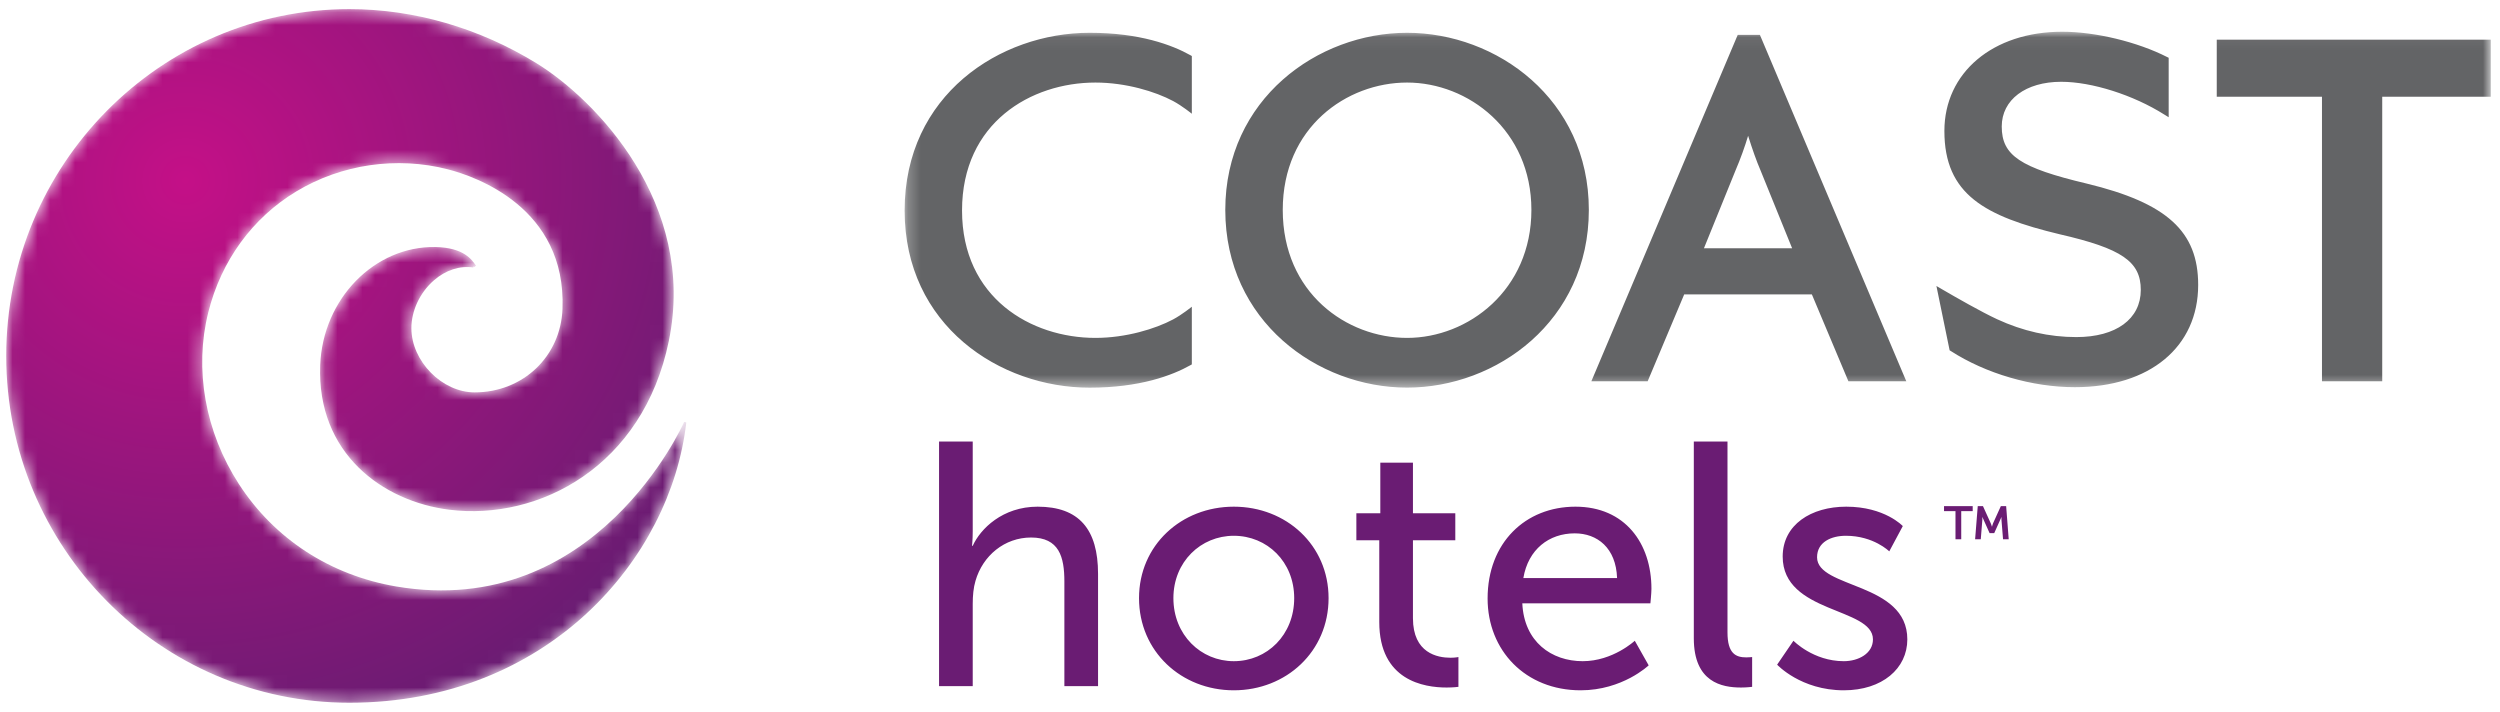 <?xml version="1.0" encoding="UTF-8"?>
<svg width="200px" height="57px" viewBox="0 0 200 57" version="1.1" xmlns="http://www.w3.org/2000/svg" xmlns:xlink="http://www.w3.org/1999/xlink">
    <!-- Generator: Sketch 63.1 (92452) - https://sketch.com -->
    <title>Header / Scroll</title>
    <desc>Created with Sketch.</desc>
    <defs>
        <polygon id="path-1" points="0.231 0.05 127.124 0.05 127.124 28.525 0.231 28.525"></polygon>
        <path d="M27.453,0.233 C12.316,0.233 0,12.68 0,27.976 L0,27.976 C0,43.277 12.316,55.721 27.453,55.721 L27.453,55.721 C43.322,55.721 53.187,44.168 54.403,33.299 L54.403,33.299 L54.239,33.249 C54.169,33.412 47.159,49.126 31.202,46.42 L31.202,46.42 C25.916,45.519 21.448,42.608 18.612,38.225 L18.612,38.225 C15.917,34.062 15.022,29.051 16.166,24.485 L16.166,24.485 C17.193,20.37 19.694,16.931 23.217,14.81 L23.217,14.81 C26.826,12.64 31.242,11.995 35.329,13.048 L35.329,13.048 C37.56,13.621 44.808,16.121 44.502,24.201 L44.502,24.201 C44.363,28.019 41.338,30.892 37.47,30.892 L37.47,30.892 C34.87,30.892 32.413,28.396 32.413,25.75 L32.413,25.75 C32.413,24.365 33.099,22.9 34.205,21.939 L34.205,21.939 C35.151,21.112 36.274,20.743 37.369,20.901 L37.369,20.901 C37.369,20.901 37.378,20.861 37.387,20.815 L37.387,20.815 L37.404,20.815 C37.419,20.836 37.43,20.85 37.439,20.863 L37.439,20.863 L37.582,20.766 C37.27,20.293 36.619,19.307 34.333,19.264 L34.333,19.264 C29.46,19.182 25.327,23.418 25.118,28.703 L25.118,28.703 C24.837,35.772 30.11,39.614 35.458,40.281 L35.458,40.281 C42.612,41.168 50.939,36.826 53.005,26.797 L53.005,26.797 C55.275,15.76 47.085,7.432 42.439,4.573 L42.439,4.573 C37.823,1.735 32.64,0.233 27.453,0.233 Z" id="path-3"></path>
        <radialGradient cx="25.964%" cy="24.437%" fx="25.964%" fy="24.437%" r="87.029%" gradientTransform="translate(0.26,0.244),scale(1,0.98),rotate(47.106),translate(-0.26,-0.244)" id="radialGradient-5">
            <stop stop-color="#C41087" offset="0%"></stop>
            <stop stop-color="#691C72" offset="100%"></stop>
        </radialGradient>
    </defs>
    <g id="Header-/-Scroll" stroke="none" stroke-width="1" fill="none" fill-rule="evenodd">
        <g id="Group-9">
            <g id="Group-3" transform="translate(72.139, 2.488)">
                <mask id="mask-2" fill="white">
                    <use xlink:href="#path-1"></use>
                </mask>
                <g id="Clip-2"></g>
                <path d="M15.027,0.135 C7.855,0.135 0.231,5.117 0.231,14.351 C0.231,23.555 7.855,28.525 15.027,28.525 C19.052,28.525 21.639,27.545 23.101,26.724 L23.207,26.664 L23.207,22.049 C23.207,22.049 22.433,22.679 21.711,23.065 C20.295,23.819 17.934,24.544 15.492,24.544 C10.356,24.544 4.824,21.353 4.824,14.351 C4.824,7.317 10.356,4.116 15.492,4.116 C17.934,4.116 20.295,4.839 21.711,5.595 C22.433,5.98 23.207,6.611 23.207,6.611 L23.207,1.995 L23.101,1.933 C21.639,1.114 19.052,0.135 15.027,0.135 L15.027,0.135 Z M105.201,0.683 L105.201,5.253 L113.619,5.253 L113.619,28.015 L118.439,28.015 L118.439,5.253 L127.125,5.253 L127.125,0.683 L105.201,0.683 Z M94.806,12.2 C89.464,10.93 88,9.949 88,7.632 C88,5.491 89.913,4.055 92.757,4.055 C95.21,4.055 98.523,5.109 101.005,6.676 L101.355,6.891 L101.355,2.135 L101.233,2.075 C98.86,0.864 95.489,0.05 92.84,0.05 C87.289,0.05 83.412,3.317 83.412,7.99 C83.412,13.074 86.655,14.818 92.642,16.255 C97.61,17.397 99.124,18.435 99.124,20.705 C99.124,23.033 97.148,24.479 93.966,24.479 C91.806,24.479 89.677,23.998 87.632,23.051 C86.355,22.46 84.31,21.287 83.2,20.64 L82.774,20.391 L83.831,25.536 L83.912,25.586 C86.728,27.401 90.442,28.487 93.845,28.487 C99.839,28.487 103.715,25.271 103.715,20.304 C103.715,16.025 101.219,13.751 94.806,12.2 L94.806,12.2 Z M71.231,17.374 L64.176,17.374 L66.72,11.104 C67.094,10.233 67.448,9.25 67.71,8.375 C68.047,9.454 68.395,10.431 68.686,11.1 L71.231,17.374 Z M66.878,0.304 L55.169,28.015 L59.673,28.015 L62.597,21.063 L72.81,21.063 L75.734,28.015 L80.365,28.015 L68.654,0.304 L66.878,0.304 Z M40.426,24.544 C35.603,24.544 30.481,20.956 30.481,14.306 C30.481,7.688 35.603,4.116 40.426,4.116 C45.316,4.116 50.373,7.929 50.373,14.306 C50.373,20.712 45.316,24.544 40.426,24.544 L40.426,24.544 Z M40.426,0.135 C33.278,0.135 25.884,5.437 25.884,14.306 C25.884,23.207 33.278,28.521 40.426,28.521 C47.574,28.521 54.968,23.207 54.968,14.306 C54.968,5.437 47.574,0.135 40.426,0.135 L40.426,0.135 Z" id="Fill-1" fill="#636466" mask="url(#mask-2)"></path>
            </g>
            <g id="Group-6" transform="translate(0.498, 0.498)">
                <mask id="mask-4" fill="white">
                    <use xlink:href="#path-3"></use>
                </mask>
                <g id="Clip-5"></g>
                <path d="M27.453,0.233 C12.316,0.233 0,12.68 0,27.976 L0,27.976 C0,43.277 12.316,55.721 27.453,55.721 L27.453,55.721 C43.322,55.721 53.187,44.168 54.403,33.299 L54.403,33.299 L54.239,33.249 C54.169,33.412 47.159,49.126 31.202,46.42 L31.202,46.42 C25.916,45.519 21.448,42.608 18.612,38.225 L18.612,38.225 C15.917,34.062 15.022,29.051 16.166,24.485 L16.166,24.485 C17.193,20.37 19.694,16.931 23.217,14.81 L23.217,14.81 C26.826,12.64 31.242,11.995 35.329,13.048 L35.329,13.048 C37.56,13.621 44.808,16.121 44.502,24.201 L44.502,24.201 C44.363,28.019 41.338,30.892 37.47,30.892 L37.47,30.892 C34.87,30.892 32.413,28.396 32.413,25.75 L32.413,25.75 C32.413,24.365 33.099,22.9 34.205,21.939 L34.205,21.939 C35.151,21.112 36.274,20.743 37.369,20.901 L37.369,20.901 C37.369,20.901 37.378,20.861 37.387,20.815 L37.387,20.815 L37.404,20.815 C37.419,20.836 37.43,20.85 37.439,20.863 L37.439,20.863 L37.582,20.766 C37.27,20.293 36.619,19.307 34.333,19.264 L34.333,19.264 C29.46,19.182 25.327,23.418 25.118,28.703 L25.118,28.703 C24.837,35.772 30.11,39.614 35.458,40.281 L35.458,40.281 C42.612,41.168 50.939,36.826 53.005,26.797 L53.005,26.797 C55.275,15.76 47.085,7.432 42.439,4.573 L42.439,4.573 C37.823,1.735 32.64,0.233 27.453,0.233 Z" id="Fill-4" fill="url(#radialGradient-5)" mask="url(#mask-4)"></path>
            </g>
            <path d="M160.492,40.489 L160.068,40.489 L159.44,41.875 C159.398,41.983 159.363,42.128 159.363,42.128 L159.351,42.128 C159.351,42.128 159.313,41.983 159.265,41.875 L158.637,40.489 L158.22,40.489 L158.009,43.14 L158.462,43.14 L158.59,41.555 C158.595,41.466 158.582,41.375 158.582,41.375 L158.595,41.375 L159.169,42.653 L159.537,42.653 L160.11,41.375 L160.123,41.375 C160.123,41.375 160.11,41.466 160.115,41.555 L160.243,43.14 L160.697,43.14 L160.492,40.489 Z M155.522,40.893 L156.439,40.893 L156.439,43.14 L156.899,43.14 L156.899,40.893 L157.816,40.893 L157.816,40.489 L155.522,40.489 L155.522,40.893 Z M145.365,44.581 C145.365,43.361 146.503,42.862 147.669,42.862 C149.892,42.862 151.141,44.109 151.141,44.109 L152.224,42.086 C152.224,42.086 150.781,40.534 147.698,40.534 C144.893,40.534 142.615,41.976 142.615,44.525 C142.615,49.098 149.836,48.572 149.836,51.15 C149.836,52.286 148.67,52.895 147.503,52.895 C145.059,52.895 143.476,51.26 143.476,51.26 L142.171,53.173 C142.171,53.173 144.06,55.224 147.503,55.224 C150.586,55.224 152.586,53.478 152.586,51.15 C152.586,46.549 145.365,47.103 145.365,44.581 L145.365,44.581 Z M138.199,50.595 L138.199,35.323 L135.505,35.323 L135.505,51.066 C135.505,54.586 137.755,55.002 139.282,55.002 C139.755,55.002 140.171,54.947 140.171,54.947 L140.171,52.563 C140.171,52.563 139.949,52.591 139.699,52.591 C138.865,52.591 138.199,52.286 138.199,50.595 L138.199,50.595 Z M121.868,46.244 C122.257,43.944 123.923,42.668 125.978,42.668 C127.783,42.668 129.283,43.832 129.366,46.244 L121.868,46.244 Z M126.034,40.534 C122.035,40.534 119.008,43.417 119.008,47.879 C119.008,52.036 122.035,55.224 126.45,55.224 C129.811,55.224 131.894,53.228 131.894,53.228 L130.783,51.26 C130.783,51.26 129.033,52.895 126.617,52.895 C124.117,52.895 121.924,51.344 121.785,48.267 L132.032,48.267 C132.032,48.267 132.115,47.463 132.115,47.103 C132.115,43.472 130.005,40.534 126.034,40.534 L126.034,40.534 Z M113.036,49.459 L113.036,43.223 L116.424,43.223 L116.424,41.061 L113.036,41.061 L113.036,37.014 L110.425,37.014 L110.425,41.061 L108.509,41.061 L108.509,43.223 L110.342,43.223 L110.342,49.764 C110.342,54.448 113.925,55.002 115.73,55.002 C116.285,55.002 116.674,54.947 116.674,54.947 L116.674,52.563 C116.674,52.563 116.424,52.619 116.035,52.619 C115.008,52.619 113.036,52.258 113.036,49.459 L113.036,49.459 Z M98.704,52.895 C96.066,52.895 93.872,50.789 93.872,47.851 C93.872,44.941 96.066,42.862 98.704,42.862 C101.371,42.862 103.536,44.941 103.536,47.851 C103.536,50.789 101.371,52.895 98.704,52.895 L98.704,52.895 Z M98.704,40.534 C94.511,40.534 91.122,43.611 91.122,47.851 C91.122,52.119 94.511,55.224 98.704,55.224 C102.898,55.224 106.286,52.119 106.286,47.851 C106.286,43.611 102.898,40.534 98.704,40.534 L98.704,40.534 Z M83.011,40.534 C80.207,40.534 78.429,42.308 77.818,43.666 L77.763,43.666 C77.763,43.666 77.818,43.167 77.818,42.502 L77.818,35.323 L75.124,35.323 L75.124,54.891 L77.818,54.891 L77.818,48.322 C77.818,47.657 77.874,47.02 78.04,46.465 C78.624,44.442 80.373,43.001 82.484,43.001 C84.733,43.001 85.15,44.553 85.15,46.521 L85.15,54.891 L87.844,54.891 L87.844,45.911 C87.844,42.335 86.317,40.534 83.011,40.534 L83.011,40.534 Z" id="Fill-7" fill="#6A1C73"></path>
        </g>
    </g>
</svg>